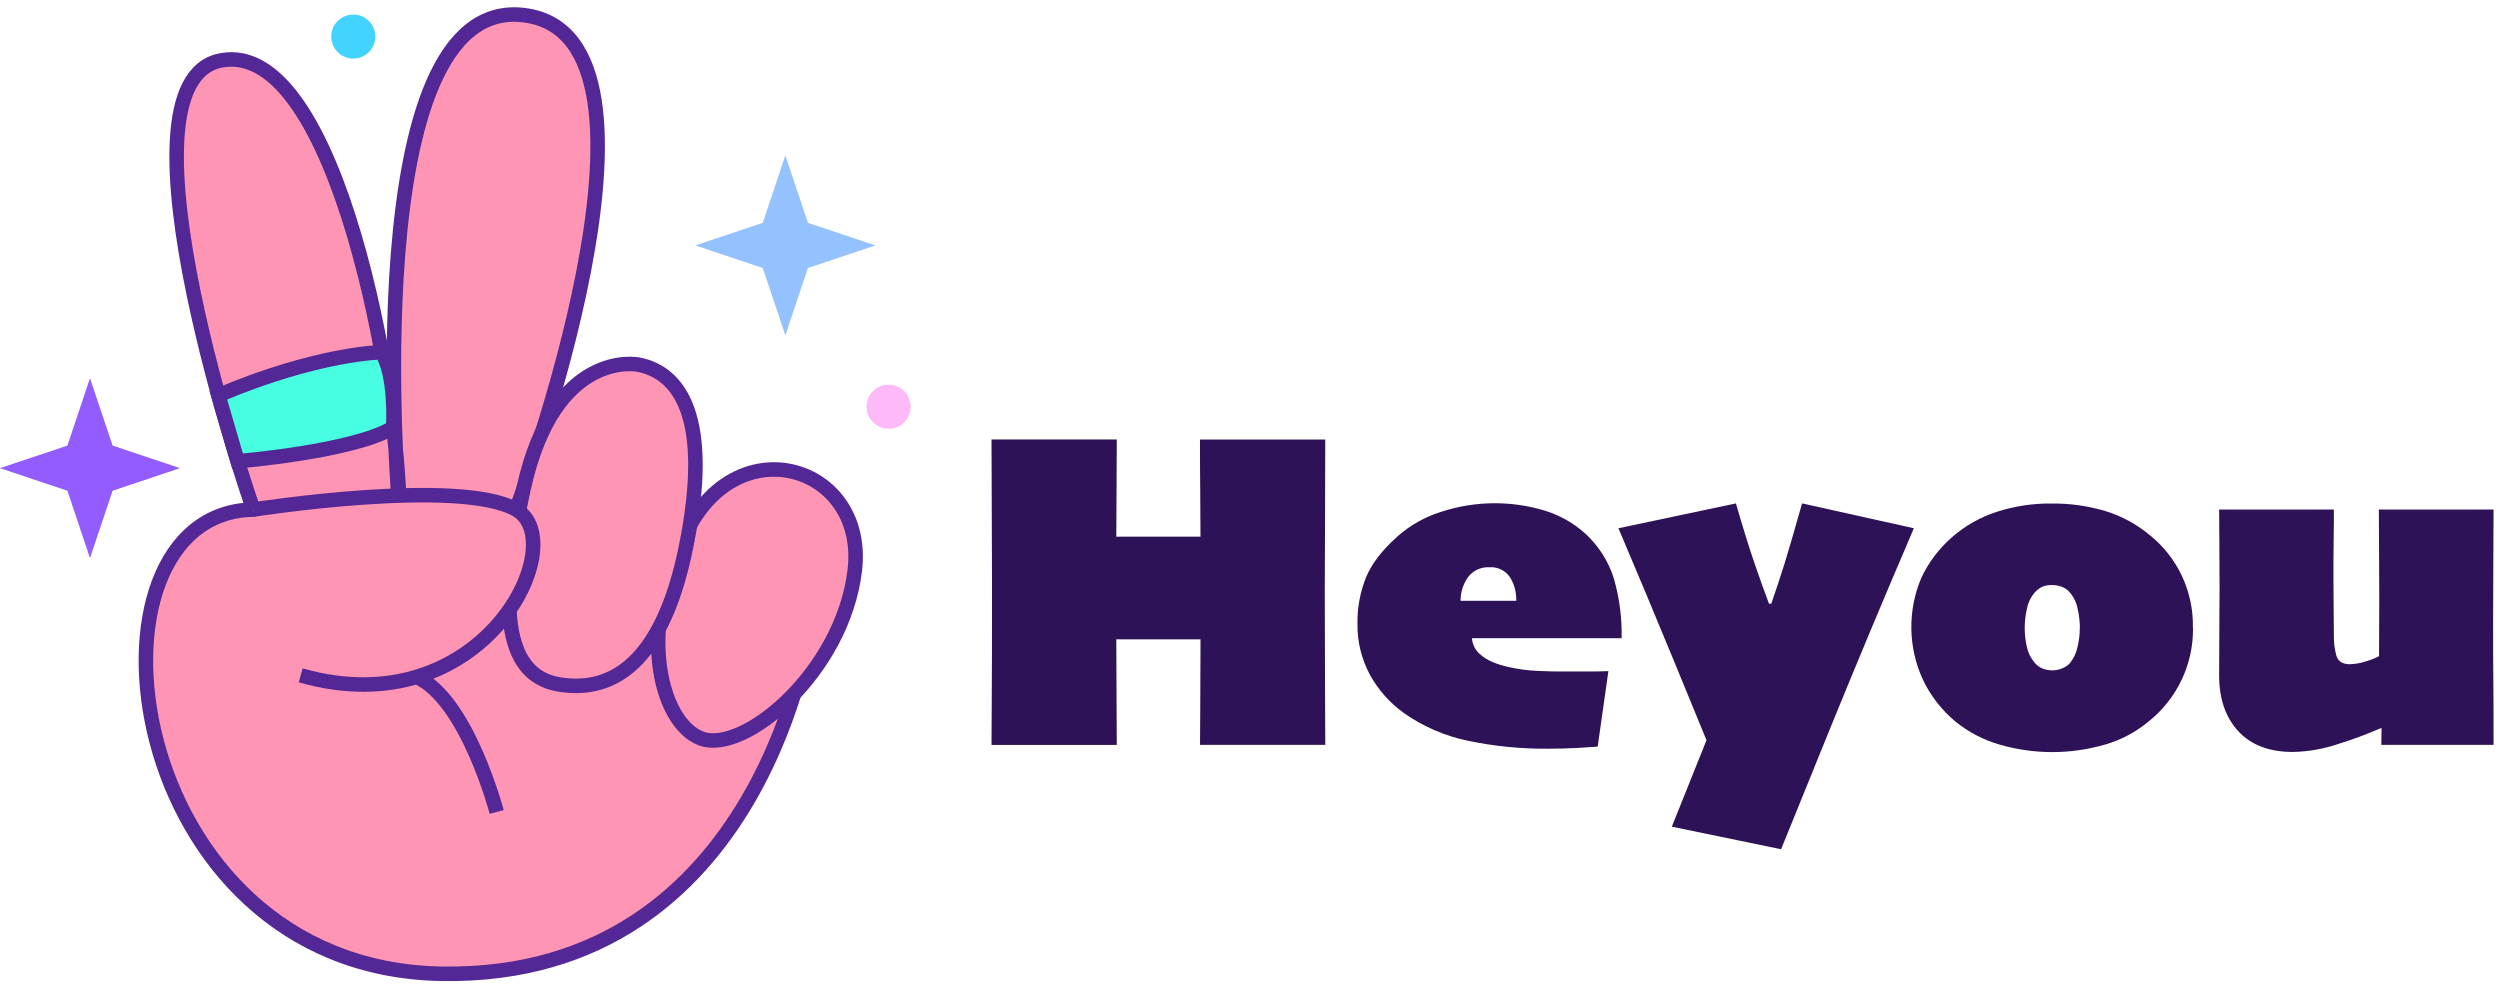 <?xml version="1.0" encoding="utf-8"?>
<svg xmlns="http://www.w3.org/2000/svg" width="172" height="68" viewBox="0 0 172 68" fill="none">
  <path d="M17.428 35.059C17.428 35.059 7.195 5.61 15.235 4.151C23.276 2.692 27.475 27.419 27.475 35.059C27.475 35.059 24.368 -0.418 36.06 1.044C47.753 2.506 35.51 35.059 35.51 35.059C35.51 35.059 48.3 33.974 55.791 42.814C55.791 42.814 52.661 67.363 30.396 66.996C8.132 66.629 4.638 35.276 17.428 35.059Z" fill="#FF95B5" stroke="#532896" stroke-miterlimit="10"/>
  <path d="M34.173 55.864C34.173 55.864 32.135 48.117 28.656 46.568" stroke="#532896" stroke-miterlimit="10"/>
  <path d="M47.48 36.113C43.741 42.817 45.302 49.708 48.244 50.811C51.185 51.914 57.983 46.227 58.81 39.233C59.638 32.24 51.206 29.41 47.48 36.113Z" fill="#FF95B5" stroke="#532896" stroke-miterlimit="10"/>
  <path d="M43.914 25.086C43.914 25.086 38.156 23.901 36.019 33.635C33.882 43.369 35.395 46.596 38.502 47.095C41.609 47.594 45.473 46.308 47.225 37.496C48.977 28.684 46.759 25.636 43.914 25.086Z" fill="#FF95B5" stroke="#532896" stroke-miterlimit="10"/>
  <path d="M17.428 35.059C17.428 35.059 31.585 32.831 35.51 35.059C39.435 37.288 33.246 50.055 20.688 46.464" fill="#FF95B5"/>
  <path d="M17.428 35.059C17.428 35.059 31.585 32.831 35.51 35.059C39.435 37.288 33.246 50.055 20.688 46.464" stroke="#532896" stroke-miterlimit="10"/>
  <path d="M26.257 24.233C26.257 24.233 21.902 24.284 15.023 27.197L16.348 31.733C16.348 31.733 24.291 31.086 27.044 29.423C27.057 29.423 27.284 25.878 26.257 24.233Z" fill="#47FEE0" stroke="#532896" stroke-miterlimit="10"/>
  <path d="M60.224 16.885L55.586 18.439L54.033 23.076L52.477 18.439L47.839 16.885L52.477 15.332L54.033 10.694L55.586 15.332L60.224 16.885Z" fill="#94C1FF"/>
  <path d="M12.385 32.209L7.747 33.763L6.191 38.401L4.638 33.763L0 32.209L4.638 30.656L6.191 26.015L7.747 30.656L12.385 32.209Z" fill="#935CFF"/>
  <path d="M24.306 4.031C25.143 4.031 25.822 3.353 25.822 2.516C25.822 1.679 25.143 1.001 24.306 1.001C23.47 1.001 22.791 1.679 22.791 2.516C22.791 3.353 23.47 4.031 24.306 4.031Z" fill="#42D3FF"/>
  <path d="M61.133 29.497C61.97 29.497 62.649 28.818 62.649 27.981C62.649 27.145 61.97 26.466 61.133 26.466C60.297 26.466 59.618 27.145 59.618 27.981C59.618 28.818 60.297 29.497 61.133 29.497Z" fill="#FEB9F9"/>
  <path d="M91.18 51.249H82.562C82.562 50.684 82.567 49.875 82.577 48.825C82.587 47.773 82.593 46.16 82.595 43.986C81.987 43.986 81.472 43.986 81.049 43.986C80.624 43.986 80.135 43.986 79.58 43.986C79.109 43.986 78.66 43.986 78.23 43.986C77.799 43.986 77.326 43.986 76.801 43.986C76.801 45.262 76.807 46.573 76.819 47.918C76.831 49.263 76.836 50.374 76.834 51.252H68.216C68.216 50.333 68.222 49.161 68.234 47.737C68.246 46.312 68.251 43.727 68.249 39.982C68.249 38.737 68.244 37.239 68.234 35.487C68.224 33.735 68.218 31.984 68.216 30.235H76.834C76.834 31.638 76.829 32.833 76.819 33.821C76.809 34.809 76.803 35.843 76.801 36.921C77.326 36.921 77.802 36.921 78.23 36.921C78.658 36.921 79.114 36.921 79.595 36.921C80.16 36.921 80.649 36.921 81.064 36.921C81.48 36.921 81.986 36.921 82.593 36.921C82.593 35.97 82.587 34.932 82.575 33.806C82.563 32.68 82.558 31.492 82.559 30.241H91.178C91.178 32.259 91.173 34.221 91.162 36.126C91.152 38.031 91.146 39.58 91.145 40.772C91.145 42.885 91.151 44.941 91.162 46.94C91.174 48.938 91.18 50.375 91.18 51.249Z" fill="#2E1258"/>
  <path d="M111.568 43.909H101.271C101.285 44.137 101.348 44.359 101.457 44.559C101.565 44.76 101.717 44.935 101.9 45.071C102.318 45.437 102.966 45.715 103.846 45.903C104.481 46.043 105.126 46.129 105.776 46.158C106.396 46.187 106.966 46.2 107.488 46.199C108.252 46.199 108.878 46.199 109.372 46.199C109.866 46.199 110.292 46.186 110.658 46.173L109.92 51.369C109.522 51.401 109.031 51.432 108.445 51.463C107.859 51.493 107.211 51.51 106.499 51.511C104.657 51.527 102.818 51.345 101.014 50.969C99.444 50.646 97.957 50.009 96.641 49.094C95.639 48.391 94.814 47.464 94.231 46.387C93.673 45.336 93.385 44.162 93.394 42.972C93.369 41.846 93.575 40.728 93.997 39.684C94.4 38.747 95.119 37.818 96.154 36.898C97.032 36.126 98.063 35.549 99.18 35.204C101.503 34.449 104.002 34.429 106.336 35.148C107.348 35.467 108.279 35.999 109.067 36.709C109.974 37.54 110.649 38.593 111.023 39.766C111.414 41.111 111.598 42.508 111.568 43.909ZM104.317 41.334C104.339 40.752 104.183 40.177 103.869 39.687C103.711 39.465 103.499 39.288 103.253 39.173C103.008 39.057 102.736 39.007 102.465 39.027C102.196 39.013 101.928 39.062 101.681 39.17C101.435 39.278 101.217 39.442 101.044 39.648C100.68 40.135 100.485 40.727 100.486 41.334H104.317Z" fill="#2E1258"/>
  <path d="M131.675 36.343C129.624 41.126 127.701 45.723 125.906 50.134C124.111 54.545 122.989 57.31 122.539 58.428L115.021 56.875L117.407 50.926C117.178 50.36 116.423 48.522 115.141 45.409C113.859 42.297 112.595 39.275 111.349 36.343L119.432 34.634C119.914 36.306 120.343 37.687 120.718 38.777C121.094 39.867 121.424 40.788 121.709 41.538H121.864C122.221 40.504 122.525 39.584 122.776 38.777C123.027 37.971 123.43 36.59 123.983 34.634L131.675 36.343Z" fill="#2E1258"/>
  <path d="M150.88 43.186C150.896 44.423 150.629 45.648 150.1 46.766C149.57 47.884 148.792 48.866 147.824 49.637C146.942 50.373 145.914 50.917 144.809 51.231C142.448 51.915 139.942 51.915 137.581 51.231C136.486 50.917 135.465 50.389 134.576 49.678C133.614 48.888 132.838 47.897 132.301 46.774C131.793 45.676 131.52 44.484 131.501 43.274C131.482 42.064 131.716 40.864 132.189 39.75C132.69 38.686 133.407 37.737 134.293 36.964C135.184 36.183 136.223 35.591 137.349 35.222C138.578 34.824 139.863 34.628 141.154 34.641C142.411 34.629 143.663 34.806 144.867 35.166C145.999 35.516 147.048 36.09 147.952 36.855C148.889 37.619 149.639 38.588 150.145 39.686C150.65 40.785 150.899 41.984 150.87 43.194L150.88 43.186ZM143.097 43.219C143.094 42.765 143.041 42.312 142.939 41.869C142.855 41.437 142.654 41.035 142.359 40.708C142.217 40.557 142.043 40.441 141.849 40.369C141.636 40.289 141.41 40.25 141.182 40.252C140.957 40.245 140.733 40.282 140.523 40.361C140.304 40.465 140.111 40.615 139.957 40.802C139.695 41.118 139.52 41.496 139.448 41.9C139.252 42.76 139.252 43.653 139.448 44.513C139.536 44.917 139.725 45.293 139.995 45.605C140.143 45.785 140.335 45.923 140.553 46.005C140.767 46.084 140.993 46.123 141.22 46.122C141.447 46.118 141.671 46.07 141.88 45.982C142.083 45.904 142.265 45.781 142.412 45.621C142.66 45.311 142.834 44.948 142.922 44.561C143.034 44.123 143.09 43.672 143.087 43.219H143.097Z" fill="#2E1258"/>
  <path d="M171.558 51.249H163.836L163.851 50.118L163.821 50.088C162.874 50.502 161.904 50.863 160.917 51.17C159.901 51.52 158.836 51.71 157.762 51.736C156.128 51.736 154.873 51.259 153.995 50.307C153.117 49.354 152.677 48.081 152.676 46.486C152.676 45.273 152.681 44.084 152.691 42.921C152.701 41.758 152.706 40.909 152.706 40.374C152.706 39.371 152.701 38.327 152.691 37.244C152.681 36.161 152.676 35.431 152.676 35.054H160.571C160.571 35.472 160.571 36.167 160.556 37.135C160.54 38.102 160.54 38.984 160.54 39.778C160.54 40.313 160.545 40.998 160.556 41.834C160.566 42.669 160.571 43.312 160.571 43.764C160.564 44.221 160.622 44.676 160.744 45.116C160.859 45.504 161.168 45.697 161.669 45.697C162.046 45.688 162.419 45.622 162.776 45.501C163.087 45.41 163.389 45.291 163.678 45.147C163.688 43.305 163.693 41.97 163.693 41.143C163.693 40.109 163.688 38.962 163.678 37.7C163.678 36.427 163.663 35.556 163.663 35.054H171.558C171.558 35.451 171.553 36.484 171.542 38.153C171.532 39.822 171.527 41.405 171.527 42.901C171.527 44.357 171.527 45.677 171.542 46.866C171.558 48.055 171.558 49.517 171.558 51.249Z" fill="#2E1258"/>
</svg>